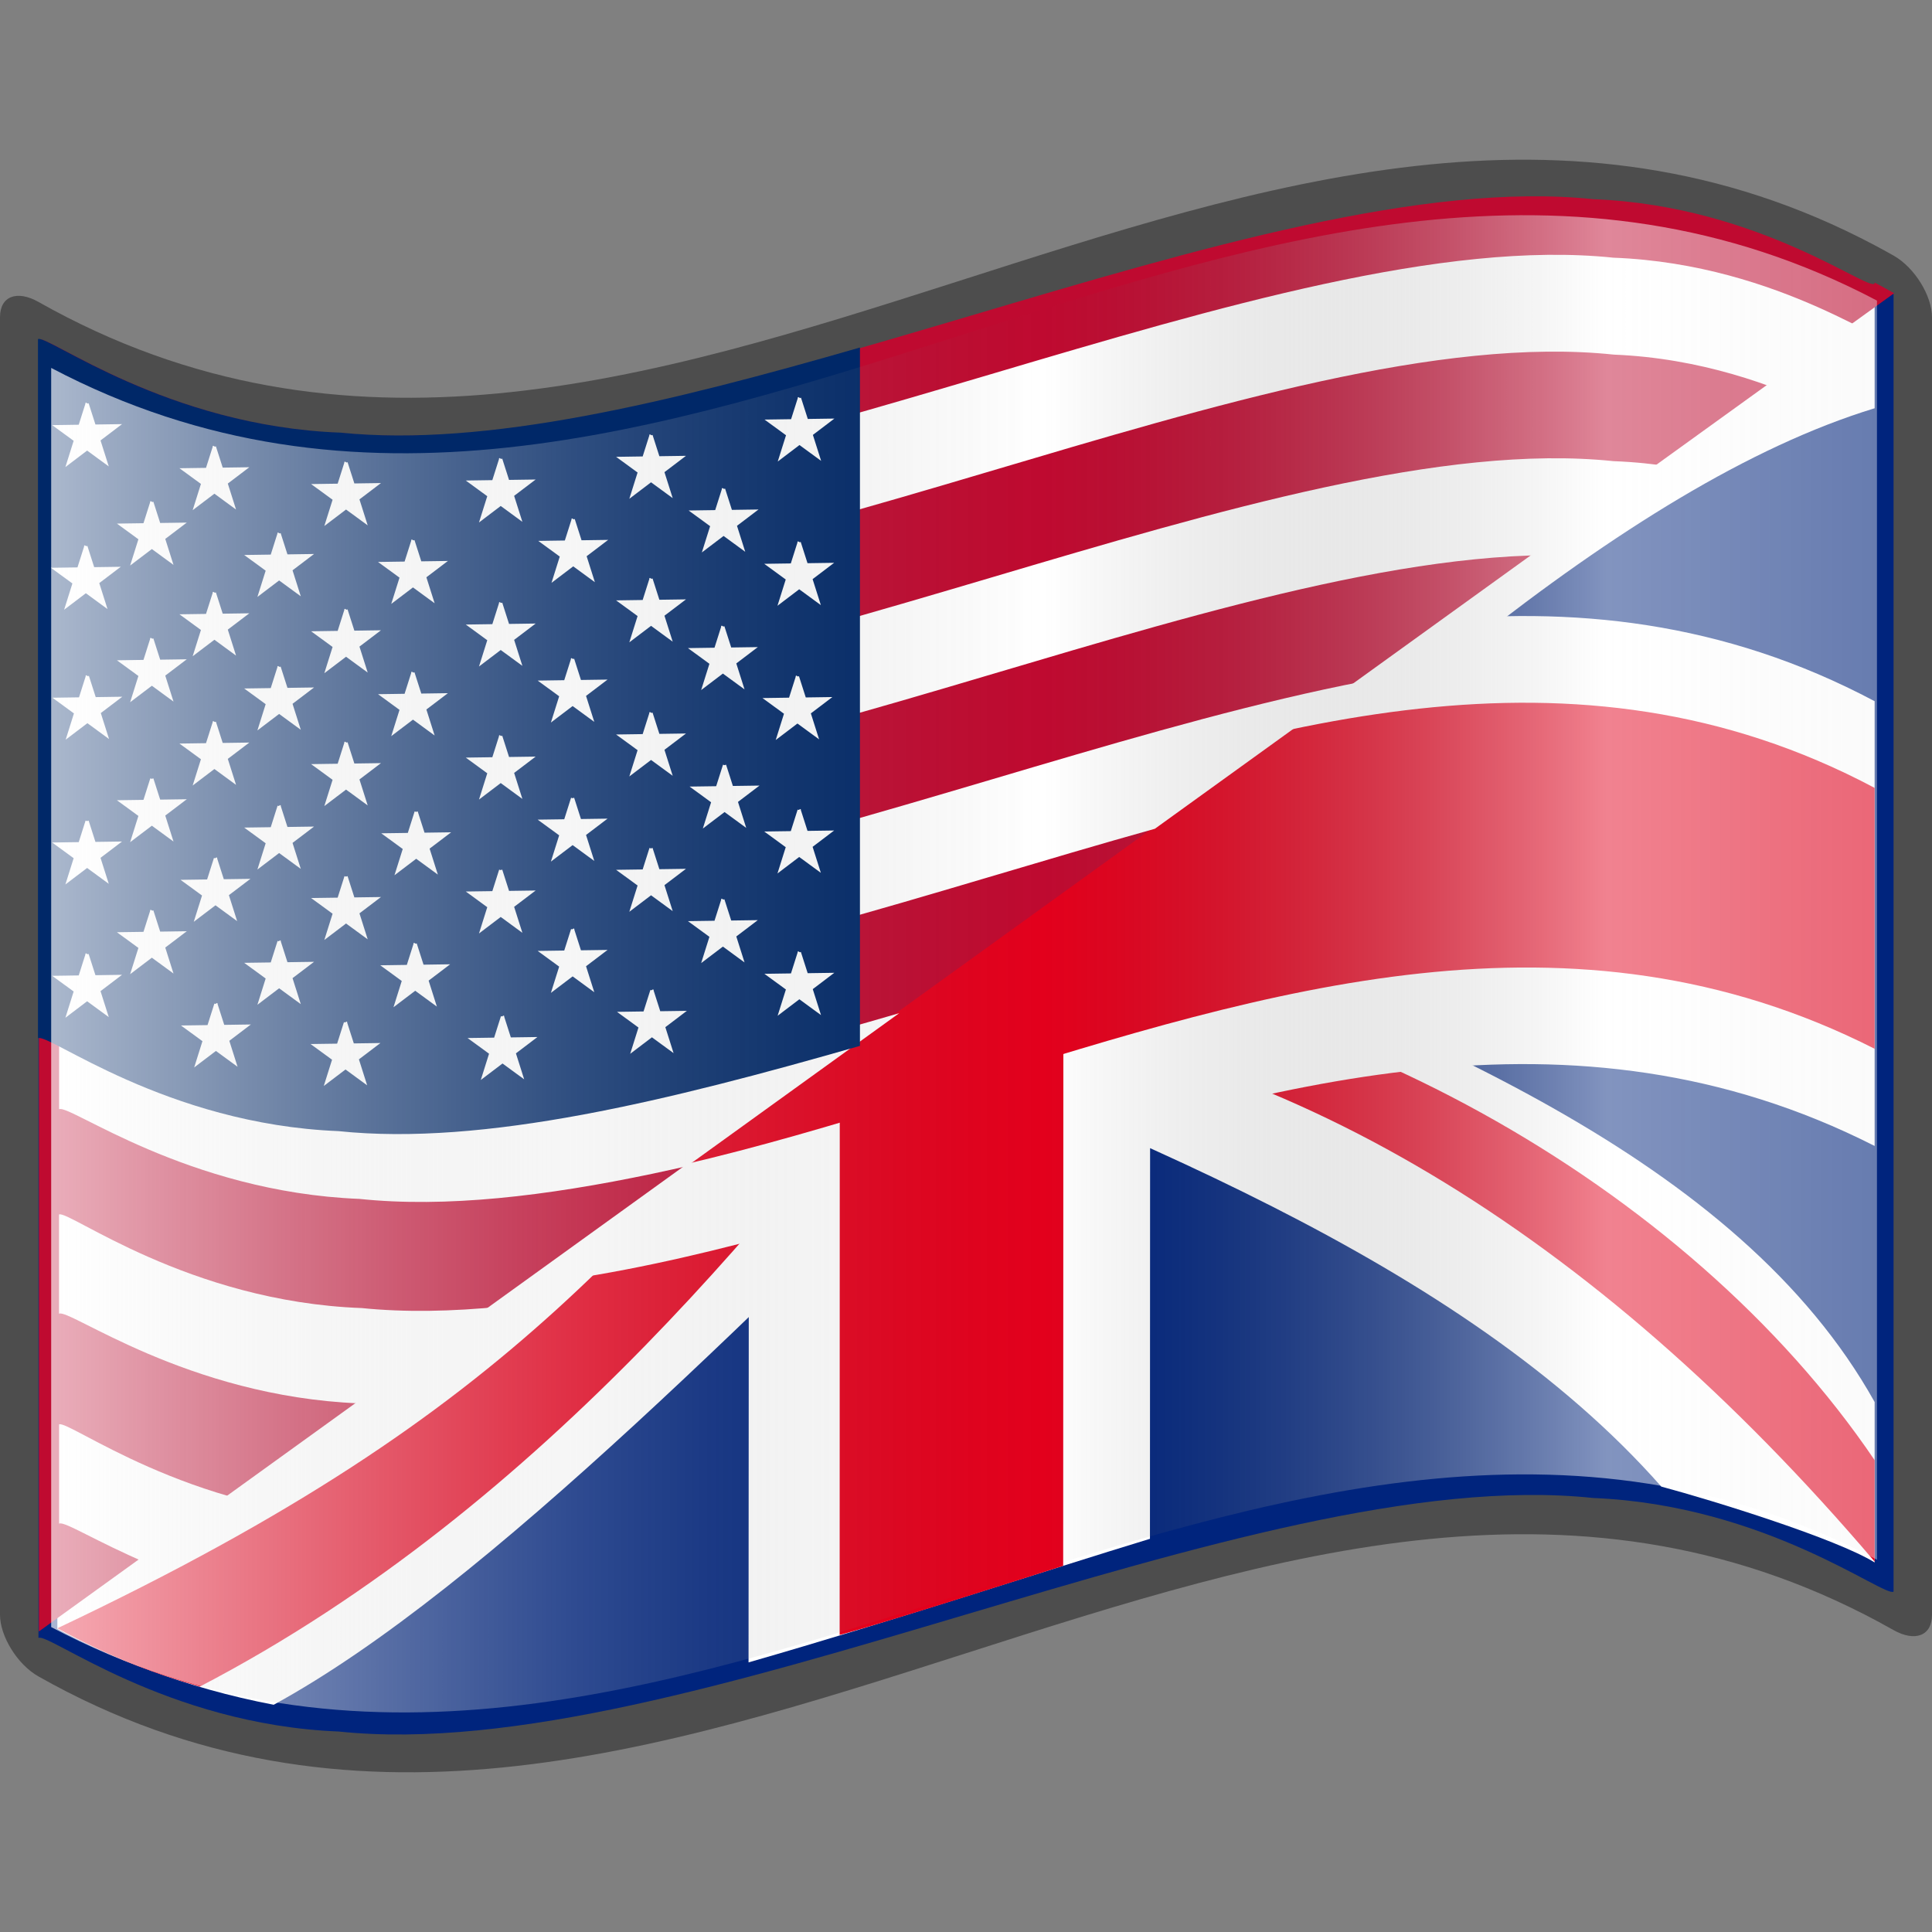 <?xml version="1.0" encoding="UTF-8" standalone="no"?>
<!-- Created with Inkscape (http://www.inkscape.org/) -->

<svg
   xmlns:a="http://ns.adobe.com/AdobeSVGViewerExtensions/3.0/"
   xmlns:dc="http://purl.org/dc/elements/1.1/"
   xmlns:cc="http://creativecommons.org/ns#"
   xmlns:rdf="http://www.w3.org/1999/02/22-rdf-syntax-ns#"
   xmlns:svg="http://www.w3.org/2000/svg"
   xmlns="http://www.w3.org/2000/svg"
   xmlns:xlink="http://www.w3.org/1999/xlink"
   xmlns:sodipodi="http://sodipodi.sourceforge.net/DTD/sodipodi-0.dtd"
   xmlns:inkscape="http://www.inkscape.org/namespaces/inkscape"
   version="1.0"
   width="48pt"
   height="48pt"
   viewBox="0 0 256 256"
   id="svg2"
   xml:space="preserve"
   sodipodi:version="0.32"
   inkscape:version="0.48.4 r9939"
   sodipodi:docname="Nuvola_United_Kingdom_flag.svg"
   inkscape:output_extension="org.inkscape.output.svg.inkscape"><rect x="0" y="0" width="256" height="256" fill="#808080" stroke="none"/><sodipodi:namedview
   inkscape:window-height="1080"
   inkscape:window-width="1920"
   inkscape:pageshadow="2"
   inkscape:pageopacity="0.0"
   guidetolerance="10.0"
   gridtolerance="10.0"
   objecttolerance="10.0"
   borderopacity="1.0"
   bordercolor="#666666"
   pagecolor="#ffffff"
   id="base"
   inkscape:zoom="14.883333"
   inkscape:cx="30"
   inkscape:cy="30"
   inkscape:window-x="0"
   inkscape:window-y="0"
   inkscape:current-layer="svg2"
   showgrid="true"
   inkscape:window-maximized="0"><inkscape:grid
     type="xygrid"
     id="grid3617" /></sodipodi:namedview><defs
   id="defs271"><linearGradient
     x1="87.397"
     y1="141.973"
     x2="240.947"
     y2="141.973"
     id="XMLID_22_"
     gradientUnits="userSpaceOnUse"
     gradientTransform="matrix(1.568,0,0,1.568,-129.371,-94.568)">
								<stop
   style="stop-color:#ffffff;stop-opacity:0.667"
   offset="0"
   id="stop139" />
								
								<stop
   style="stop-color:#d7d7d7;stop-opacity:0.219"
   offset="0.241"
   id="stop143" />
								<stop
   style="stop-color:#4d4d4d;stop-opacity:0"
   offset="0.459"
   id="stop145" /><stop
   style="stop-color:#ffffff;stop-opacity:0.51"
   offset="0.719"
   id="stop3696" /><stop
   style="stop-color:#f2f2f2;stop-opacity:0.4"
   offset="0.874"
   id="stop2807" /><stop
   style="stop-color:#ffffff;stop-opacity:0.624"
   offset="1"
   id="stop3694" />
								
								
								<a:midPointStop
   style="stop-color:#E9E9EF"
   offset="0" />
								<a:midPointStop
   style="stop-color:#E9E9EF"
   offset="0.5" />
								<a:midPointStop
   style="stop-color:#B1B1C5"
   offset="0.157" />
								<a:midPointStop
   style="stop-color:#B1B1C5"
   offset="0.5" />
								<a:midPointStop
   style="stop-color:#CECEDB"
   offset="0.315" />
								<a:midPointStop
   style="stop-color:#CECEDB"
   offset="0.5" />
								<a:midPointStop
   style="stop-color:#FFFFFF"
   offset="0.65" />
								<a:midPointStop
   style="stop-color:#FFFFFF"
   offset="0.5" />
								<a:midPointStop
   style="stop-color:#CECEDB"
   offset="0.837" />
								<a:midPointStop
   style="stop-color:#CECEDB"
   offset="0.5" />
								<a:midPointStop
   style="stop-color:#FFFF66"
   offset="1" />
							</linearGradient><linearGradient
     inkscape:collect="always"
     xlink:href="#XMLID_22_"
     id="linearGradient3188"
     gradientUnits="userSpaceOnUse"
     gradientTransform="matrix(1.568,0,0,1.568,-129.371,-94.57)"
     x1="87.397"
     y1="141.973"
     x2="269.333"
     y2="141.973" /><linearGradient
     y2="123.214"
     x2="132.624"
     y1="151.139"
     x1="133.179"
     gradientUnits="userSpaceOnUse"
     id="linearGradient2192"
     xlink:href="#XMLID_17_"
     inkscape:collect="always" /><linearGradient
     x1="126.189"
     y1="39.618"
     x2="126.189"
     y2="112.305"
     id="XMLID_17_"
     gradientUnits="userSpaceOnUse"
     gradientTransform="matrix(1.568,0,0,1.568,-69.826,15.227)">
								<stop
   style="stop-color:#c200be;stop-opacity:1;"
   offset="0"
   id="stop18" />
								<stop
   style="stop-color:#c200be;stop-opacity:1;"
   offset="0.195"
   id="stop20" />
								<stop
   style="stop-color:#1000ae;stop-opacity:1;"
   offset="0.315"
   id="stop22" />
								<stop
   style="stop-color:#1000ae;stop-opacity:1;"
   offset="0.73"
   id="stop24" />
								<stop
   style="stop-color:#00dab6;stop-opacity:1;"
   offset="0.857"
   id="stop26" />
								<stop
   style="stop-color:#00dab6;stop-opacity:1;"
   offset="1"
   id="stop28" />
								<a:midPointStop
   style="stop-color:#CF0000"
   offset="0" />
								<a:midPointStop
   style="stop-color:#CF0000"
   offset="0.5" />
								<a:midPointStop
   style="stop-color:#7C0000"
   offset="0.157" />
								<a:midPointStop
   style="stop-color:#7C0000"
   offset="0.5" />
								<a:midPointStop
   style="stop-color:#CF0000"
   offset="0.315" />
								<a:midPointStop
   style="stop-color:#CF0000"
   offset="0.5" />
								<a:midPointStop
   style="stop-color:#B80000"
   offset="0.65" />
								<a:midPointStop
   style="stop-color:#B80000"
   offset="0.5" />
								<a:midPointStop
   style="stop-color:#CF0000"
   offset="0.837" />
								<a:midPointStop
   style="stop-color:#CF0000"
   offset="0.5" />
								<a:midPointStop
   style="stop-color:#FF0000"
   offset="1" />
							</linearGradient><linearGradient
     inkscape:collect="always"
     xlink:href="#XMLID_17_"
     id="linearGradient2470"
     gradientUnits="userSpaceOnUse"
     x1="133.179"
     y1="151.139"
     x2="132.624"
     y2="123.214" /><linearGradient
     inkscape:collect="always"
     xlink:href="#XMLID_17_"
     id="linearGradient2487"
     gradientUnits="userSpaceOnUse"
     x1="133.179"
     y1="151.139"
     x2="132.624"
     y2="123.214"
     gradientTransform="translate(-310.63,4.275)" /><clipPath
     clipPathUnits="userSpaceOnUse"
     id="clipPath5327"><rect
       style="stroke:none"
       id="rect5329"
       width="310.531"
       height="192.311"
       x="-359.847"
       y="-183.367"
       transform="matrix(0.811,-0.585,0.598,0.802,0,0)"
       ry="0"
       inkscape:transform-center-y="1.0750276" /></clipPath><clipPath
     clipPathUnits="userSpaceOnUse"
     id="clipPath5355"><rect
       style="stroke:none"
       id="rect5357"
       width="310.531"
       height="192.311"
       x="-122.039"
       y="-26.83"
       transform="matrix(0.811,-0.585,0.598,0.802,0,0)"
       ry="0"
       inkscape:transform-center-y="1.0750276" /></clipPath><clipPath
     clipPathUnits="userSpaceOnUse"
     id="clipPath5359"><rect
       style="stroke:none"
       id="rect5361"
       width="310.531"
       height="192.311"
       x="-122.039"
       y="-26.83"
       transform="matrix(0.811,-0.585,0.598,0.802,0,0)"
       ry="0"
       inkscape:transform-center-y="1.0750276" /></clipPath><clipPath
     clipPathUnits="userSpaceOnUse"
     id="clipPath5363"><rect
       style="stroke:none"
       id="rect5365"
       width="310.531"
       height="192.311"
       x="-122.039"
       y="-26.83"
       transform="matrix(0.811,-0.585,0.598,0.802,0,0)"
       ry="0"
       inkscape:transform-center-y="1.0750276" /></clipPath><clipPath
     clipPathUnits="userSpaceOnUse"
     id="clipPath5367"><rect
       style="stroke:none"
       id="rect5369"
       width="310.531"
       height="192.311"
       x="-122.039"
       y="-26.83"
       transform="matrix(0.811,-0.585,0.598,0.802,0,0)"
       ry="0"
       inkscape:transform-center-y="1.0750276" /></clipPath><clipPath
     clipPathUnits="userSpaceOnUse"
     id="clipPath5371"><rect
       style="stroke:none"
       id="rect5373"
       width="310.531"
       height="192.311"
       x="-122.039"
       y="-26.83"
       transform="matrix(0.811,-0.585,0.598,0.802,0,0)"
       ry="0"
       inkscape:transform-center-y="1.0750276" /></clipPath><clipPath
     clipPathUnits="userSpaceOnUse"
     id="clipPath5375"><rect
       style="stroke:none"
       id="rect5377"
       width="310.531"
       height="192.311"
       x="-122.039"
       y="-26.83"
       transform="matrix(0.811,-0.585,0.598,0.802,0,0)"
       ry="0"
       inkscape:transform-center-y="1.0750276" /></clipPath><clipPath
     clipPathUnits="userSpaceOnUse"
     id="clipPath5448"><rect
       style="stroke:none"
       id="rect5450"
       width="310.531"
       height="192.311"
       x="-122.039"
       y="-26.83"
       transform="matrix(0.811,-0.585,0.598,0.802,0,0)"
       ry="0"
       inkscape:transform-center-y="1.0750276" /></clipPath></defs>
	
		
	



<path
   inkscape:connector-curvature="0"
   id="path15"
   style="fill:#4d4d4d"
   d="M 248.361,32.472 C 167.272,-10.43 86.183,85.849 5.095,40.005 2.281,38.417 1.7853684e-5,39.213 1.7853684e-5,42.03 c 0,57.313 0,114.628 0,171.941 0,2.811 2.281,6.578 5.095,8.165 81.936,46.325 163.874,-52.464 245.81,-6.14 2.814,1.587 5.095,0.792 5.095,-2.025 0,-57.313 0,-114.628 0,-171.941 0,-2.811 -2.281,-6.578 -5.095,-8.165 -0.848,-0.479 -1.696,-0.943 -2.544,-1.392 z" /><path
   inkscape:connector-curvature="0"
   id="path30"
   style="fill:#00247d;fill-opacity:1"
   d="m 248.361,37.567 c 0,1.854 -14.892,-10.205 -37.309,-11.054 -22.416,-2.352 -52.355,6.506 -82.452,15.427 C 98.502,50.839 68.251,59.83 45.21,57.499 22.17,56.646 6.343,44.472 5.095,45.1 c 0,4.876 0,167.063 0,171.941 1.235,-0.802 16.907,11.481 39.798,12.395 22.89,2.399 52.999,-6.569 83.108,-15.508 30.109,-8.929 60.218,-17.856 83.108,-15.437 22.891,0.932 38.563,13.211 39.797,12.409 0,-4.878 0,-167.065 0,-171.941 -1.274,-0.723 -2.544,-1.392 -2.544,-1.392 z" /><polyline
   style="fill:none"
   points="0,256 0,0 256,0 256,256 "
   id="polyline3117" /><path
   inkscape:connector-curvature="0"
   id="path2202"
   style="fill:#ffffff;fill-opacity:1"
   d="m 7.599,201.37 c 0,5.913 0,8.874 0,14.475 6.896,3.763 16.922,7.805 28.67,10.044 C 93.189,194.792 182.002,74.363 248.399,54.096 c 0,-5.69 0,-8.203 0,-14.205 -5.109,-3.153 -16.463,-6.553 -22.923,-8.581 C 166.122,61.273 62.825,187.028 7.599,201.37 z"
   sodipodi:nodetypes="ccccccc" /><path
   inkscape:connector-curvature="0"
   id="path5112"
   style="fill:#ffffff;fill-opacity:1"
   d="m 7.599,69.764 c 0,-6.457 0,-15.838 0,-21.342 7.143,4.134 17.19,7.218 27.063,10.262 41.988,57.61 177.702,62.531 213.737,127.092 0,10.432 0,12.347 0,21.255 -5.109,-3.153 -21.279,-8.174 -28.27,-10.05 C 167.314,137.069 35.724,127.001 7.599,69.764 z"
   sodipodi:nodetypes="ccccccc" /><path
   inkscape:connector-curvature="0"
   id="path7346"
   style="fill:#e3001c;fill-opacity:1"
   d="m 7.599,62.174 c 0,-6.457 0,-8.358 0,-13.863 34.537,45.366 60.784,55.653 120.555,78.936 46.068,2.194 95.429,29.553 120.245,66.237 0,10.432 0,4.528 0,13.435 C 210.992,162.97 169.665,138.23 125.956,133.974 85.72,125.06 28.585,97.313 7.599,62.174 z"
   sodipodi:nodetypes="ccccccc" /><path
   inkscape:connector-curvature="0"
   id="path8317"
   style="fill:#e3001c;fill-opacity:1"
   d="M 119.79,124.446 C 83.66,163.444 70.297,186.086 7.599,215.756 14.495,219.519 20.012,221.628 26.478,223.481 72.598,199.496 104.872,157.766 125.329,130.84 158.294,103.411 193.744,64.331 248.399,39.801 243.29,36.648 240.181,35.953 233.721,33.925 189.7,57.507 153.924,93.459 119.79,124.446 z"
   sodipodi:nodetypes="ccccccc" /><path
   inkscape:connector-curvature="0"
   id="path2442"
   style="fill:#ffffff;fill-opacity:1"
   d="m 7.599,101.711 c 0,5.913 0,53.065 0,58.667 80.239,40.702 160.561,-49.239 240.8,-8.533 0,-5.69 0,-52.931 0,-58.933 C 168.419,50.426 86.052,144.72 7.599,101.711 z"
   sodipodi:nodetypes="ccccc" /><path
   inkscape:connector-curvature="0"
   id="path4435"
   style="fill:#ffffff;fill-opacity:1"
   d="m 99.294,53.137 c 0,5.913 -0.108,161.537 -0.108,167.139 19.537,-5.615 39.197,-12.11 53.189,-16.376 0,-5.69 0.059,-160.831 0.059,-166.833 -10.599,3.329 -38.687,12.209 -53.141,16.07 z"
   sodipodi:nodetypes="ccccc" /><path
   inkscape:connector-curvature="0"
   id="path4437"
   style="fill:#e3001c;fill-opacity:1"
   d="m 111.293,49.676 c 0,5.913 -0.035,161.36 -0.035,166.962 6.988,-1.903 24.818,-7.631 29.619,-9.157 0,-5.69 0.059,-160.8 0.059,-166.803 -11.482,3.417 -23.94,7.523 -29.644,8.998 z"
   sodipodi:nodetypes="ccccc" /><path
   inkscape:connector-curvature="0"
   id="path9466"
   style="fill:#e3001c;fill-opacity:1"
   d="m 7.599,113.199 c 0,5.913 0,29.513 0,35.115 80.239,40.702 160.561,-50.051 240.8,-9.345 0,-5.69 0,-28.567 0,-34.569 -79.98,-42.485 -162.347,51.809 -240.8,8.8 z"
   sodipodi:nodetypes="ccccc" /><path
   transform="translate(289.746,-0.139)"
   inkscape:connector-curvature="0"
   id="path30-1"
   style="fill:#bf0a30;fill-opacity:1"
   d="m -41.328,37.587 c 0,1.854 -14.892,-10.205 -37.309,-11.054 -22.416,-2.352 -52.355,6.506 -82.452,15.427 -30.097,8.899 -60.348,17.891 -83.389,15.56 -23.04,-0.853 -38.868,-13.027 -40.115,-12.399 0,4.876 0,167.063 0,171.941 1.235,-0.802 16.907,11.481 39.798,12.395 22.89,2.399 52.999,-6.569 83.108,-15.508 30.109,-8.929 60.218,-17.856 83.108,-15.437 22.891,0.932 38.563,13.211 39.797,12.409 0,-4.878 0,-167.065 0,-171.941 -1.274,-0.723 -2.544,-1.392 -2.544,-1.392 z"
   clip-path="url(#clipPath5327)" /><path
   transform="translate(6.173,11.649)"
   inkscape:connector-curvature="0"
   sodipodi:nodetypes="cccccccccccc"
   id="path9969"
   style="fill:#ffffff;fill-opacity:1;stroke:none"
   d="m 244.92,33.551 c 0,1.854 -14.892,-10.205 -37.309,-11.054 C 185.195,20.145 155.256,29.002 125.159,37.923 95.062,46.823 64.81,55.814 41.77,53.483 18.73,52.63 2.903,40.456 1.655,41.084 c 0,4.876 0,8.274 0,13.152 1.235,-0.802 16.907,10.962 39.798,11.876 22.89,2.399 52.999,-6.242 83.107,-15.18 30.109,-8.929 60.219,-18.011 83.108,-15.592 22.891,0.932 38.563,14.075 39.797,13.274 0,-4.878 0,-8.795 0,-13.671 -1.274,-0.723 -2.544,-1.392 -2.544,-1.392 z"
   clip-path="url(#clipPath5375)" /><path
   transform="translate(6.173,11.649)"
   inkscape:connector-curvature="0"
   d="m 244.92,60.51 c 0,1.854 -14.892,-10.205 -37.309,-11.054 C 185.195,47.104 155.256,55.961 125.159,64.882 95.062,73.782 64.81,82.773 41.77,80.442 18.73,79.589 2.903,67.415 1.655,68.043 c 0,4.876 0,8.274 0,13.152 1.235,-0.802 16.907,10.962 39.798,11.876 22.89,2.399 52.999,-6.242 83.107,-15.18 30.109,-8.929 60.219,-18.011 83.108,-15.592 22.891,0.932 38.563,14.075 39.797,13.274 0,-4.878 0,-8.795 0,-13.671 -1.274,-0.723 -2.544,-1.392 -2.544,-1.392 z"
   style="fill:#ffffff;fill-opacity:1;stroke:none"
   id="path9975"
   sodipodi:nodetypes="cccccccccccc"
   clip-path="url(#clipPath5371)" /><path
   transform="translate(6.173,11.649)"
   inkscape:connector-curvature="0"
   d="m 244.946,87.273 c 0,1.854 -14.892,-10.205 -37.309,-11.054 C 185.22,73.867 155.281,82.725 125.184,91.645 95.087,100.545 64.836,109.536 41.796,107.205 18.756,106.352 2.928,94.178 1.68,94.806 c 0,4.876 0,8.274 0,13.152 1.235,-0.802 16.907,10.962 39.798,11.876 22.89,2.399 52.999,-6.242 83.107,-15.18 30.109,-8.929 60.219,-18.011 83.108,-15.592 22.891,0.932 38.563,14.075 39.797,13.274 0,-4.878 0,-8.795 0,-13.671 -1.274,-0.723 -2.544,-1.392 -2.544,-1.392 z"
   style="fill:#ffffff;fill-opacity:1;stroke:none"
   id="path9979"
   sodipodi:nodetypes="cccccccccccc"
   clip-path="url(#clipPath5367)" /><path
   transform="translate(6.173,11.649)"
   inkscape:connector-curvature="0"
   sodipodi:nodetypes="cccccccccccc"
   id="path9983"
   style="fill:#ffffff;fill-opacity:1;stroke:none"
   d="m 244.92,114.651 c 0,1.854 -14.892,-10.205 -37.309,-11.054 -22.416,-2.352 -52.355,6.506 -82.452,15.427 -30.097,8.899 -60.348,17.891 -83.389,15.56 C 18.73,133.731 2.903,121.557 1.655,122.184 c 0,4.876 0,8.274 0,13.152 1.235,-0.802 16.907,10.962 39.798,11.876 22.89,2.399 52.999,-6.242 83.107,-15.18 30.109,-8.929 60.219,-18.011 83.108,-15.592 22.891,0.932 38.563,14.075 39.797,13.274 0,-4.878 0,-8.795 0,-13.671 -1.274,-0.723 -2.544,-1.392 -2.544,-1.392 z"
   clip-path="url(#clipPath5363)" /><path
   inkscape:connector-curvature="0"
   style="fill:#002868;fill-opacity:1;stroke:none"
   d="m 113.947,138.584 0,-92.535 C 88.84,53.282 64.463,59.282 45.151,57.329 22.111,56.476 6.283,44.302 5.036,44.93 c 0,4.876 0,87.765 0,92.643 1.235,-0.802 16.907,11.391 39.798,12.305 19.316,2.024 43.855,-4.05 69.113,-11.293 z"
   id="path9995"
   sodipodi:nodetypes="ccccccc" /><path
   transform="translate(6.173,11.649)"
   inkscape:connector-curvature="0"
   d="m 244.913,141.743 c 0,1.854 -14.892,-10.205 -37.309,-11.054 -22.416,-2.352 -52.355,6.506 -82.452,15.427 -30.097,8.899 -60.348,17.891 -83.389,15.56 -23.04,-0.853 -38.868,-13.027 -40.115,-12.399 0,4.876 0,8.274 0,13.152 1.235,-0.802 16.907,10.962 39.798,11.876 22.89,2.399 52.999,-6.242 83.107,-15.18 30.109,-8.929 60.219,-18.011 83.108,-15.592 22.891,0.932 38.563,14.075 39.797,13.274 0,-4.878 0,-8.795 0,-13.671 -1.274,-0.723 -2.544,-1.392 -2.544,-1.392 z"
   style="fill:#ffffff;fill-opacity:1;stroke:none"
   id="path9985"
   sodipodi:nodetypes="cccccccccccc"
   clip-path="url(#clipPath5359)" /><g
   id="g3853"
   transform="matrix(1.027,0,0,1.002,-13.823,-2.769)"
   style="fill:#ffffff;fill-opacity:1;stroke:#feffff;stroke-width:0.415;stroke-miterlimit:4;stroke-opacity:1;stroke-dasharray:none"><g
     transform="translate(1.038,3.805)"
     id="g2267"
     style="fill:#ffffff;fill-opacity:1;stroke:#feffff;stroke-width:0.415;stroke-miterlimit:4;stroke-opacity:1;stroke-dasharray:none"><path
       inkscape:connector-curvature="0"
       style="fill:#ffffff;fill-opacity:1;stroke:#feffff;stroke-width:0.415;stroke-miterlimit:4;stroke-opacity:1;stroke-dasharray:none"
       d="m 23.658,52.344 -0.925,2.987 -2.969,0.044 2.401,1.797 -0.917,2.987 2.41,-1.876 2.409,1.805 -0.917,-2.96 2.401,-1.867 -2.969,0.044 -0.925,-2.96 z"
       id="path2237"
       sodipodi:nodetypes="ccccccccccc" /><path
       inkscape:connector-curvature="0"
       style="fill:#ffffff;fill-opacity:1;stroke:#feffff;stroke-width:0.415;stroke-miterlimit:4;stroke-opacity:1;stroke-dasharray:none"
       d="m 23.694,88.394 -0.925,2.987 -2.969,0.044 2.401,1.797 -0.917,2.987 2.41,-1.876 2.409,1.805 -0.917,-2.96 2.401,-1.867 -2.969,0.044 -0.925,-2.96 z"
       id="path2243"
       sodipodi:nodetypes="ccccccccccc" /><path
       inkscape:connector-curvature="0"
       style="fill:#ffffff;fill-opacity:1;stroke:#feffff;stroke-width:0.415;stroke-miterlimit:4;stroke-opacity:1;stroke-dasharray:none"
       d="m 23.496,71.209 -0.925,2.987 -2.969,0.044 2.401,1.797 -0.917,2.987 2.41,-1.876 2.409,1.805 -0.917,-2.96 2.401,-1.867 -2.969,0.044 -0.925,-2.96 z"
       id="path2249"
       sodipodi:nodetypes="ccccccccccc" /><path
       inkscape:connector-curvature="0"
       style="fill:#ffffff;fill-opacity:1;stroke:#feffff;stroke-width:0.415;stroke-miterlimit:4;stroke-opacity:1;stroke-dasharray:none"
       d="m 23.658,107.541 -0.925,2.987 -2.969,0.043 2.401,1.797 -0.917,2.987 2.41,-1.876 2.409,1.805 -0.917,-2.96 2.401,-1.867 -2.969,0.043 -0.925,-2.96 z"
       id="path2255"
       sodipodi:nodetypes="ccccccccccc" /><path
       inkscape:connector-curvature="0"
       style="fill:#ffffff;fill-opacity:1;stroke:#feffff;stroke-width:0.415;stroke-miterlimit:4;stroke-opacity:1;stroke-dasharray:none"
       d="m 23.658,125.168 -0.925,2.987 -2.969,0.044 2.401,1.797 -0.917,2.987 2.41,-1.876 2.409,1.805 -0.917,-2.96 2.401,-1.867 -2.969,0.044 -0.925,-2.96 z"
       id="path2261"
       sodipodi:nodetypes="ccccccccccc" /></g><g
     transform="translate(22.218,10.393)"
     id="g2411"
     style="fill:#ffffff;fill-opacity:1;stroke:#feffff;stroke-width:0.415;stroke-miterlimit:4;stroke-opacity:1;stroke-dasharray:none"><path
       inkscape:connector-curvature="0"
       style="fill:#ffffff;fill-opacity:1;stroke:#feffff;stroke-width:0.415;stroke-miterlimit:4;stroke-opacity:1;stroke-dasharray:none"
       d="m 18.9,51.458 -0.925,2.987 -2.969,0.044 2.401,1.797 -0.917,2.987 2.41,-1.876 2.409,1.805 -0.917,-2.96 2.401,-1.867 -2.969,0.044 -0.925,-2.96 z"
       id="path2413"
       sodipodi:nodetypes="ccccccccccc" /><path
       inkscape:connector-curvature="0"
       style="fill:#ffffff;fill-opacity:1;stroke:#feffff;stroke-width:0.415;stroke-miterlimit:4;stroke-opacity:1;stroke-dasharray:none"
       d="m 18.9,87.867 -0.925,2.987 -2.969,0.044 2.401,1.797 -0.917,2.987 2.41,-1.876 2.409,1.805 -0.917,-2.96 2.401,-1.867 -2.969,0.044 -0.925,-2.96 z"
       id="path2415"
       sodipodi:nodetypes="ccccccccccc" /><path
       inkscape:connector-curvature="0"
       style="fill:#ffffff;fill-opacity:1;stroke:#feffff;stroke-width:0.415;stroke-miterlimit:4;stroke-opacity:1;stroke-dasharray:none"
       d="m 18.9,70.773 -0.925,2.987 -2.969,0.044 2.401,1.797 -0.917,2.987 2.41,-1.876 2.409,1.805 -0.917,-2.96 2.401,-1.867 -2.969,0.044 -0.925,-2.96 z"
       id="path2417"
       sodipodi:nodetypes="ccccccccccc" /><path
       inkscape:connector-curvature="0"
       style="fill:#ffffff;fill-opacity:1;stroke:#feffff;stroke-width:0.415;stroke-miterlimit:4;stroke-opacity:1;stroke-dasharray:none"
       d="m 19.042,105.889 -0.925,2.987 -2.969,0.043 2.401,1.797 -0.917,2.987 2.41,-1.876 2.409,1.805 -0.917,-2.96 2.401,-1.867 -2.969,0.044 -0.925,-2.96 z"
       id="path2419"
       sodipodi:nodetypes="ccccccccccc" /><path
       inkscape:connector-curvature="0"
       style="fill:#ffffff;fill-opacity:1;stroke:#feffff;stroke-width:0.415;stroke-miterlimit:4;stroke-opacity:1;stroke-dasharray:none"
       d="m 19.096,125.149 -0.925,2.987 -2.969,0.044 2.401,1.797 -0.917,2.987 2.41,-1.876 2.409,1.805 -0.917,-2.96 2.401,-1.867 -2.969,0.043 -0.925,-2.96 z"
       id="path2421"
       sodipodi:nodetypes="ccccccccccc" /></g><g
     transform="translate(42.536,13.349)"
     id="g2443"
     style="fill:#ffffff;fill-opacity:1;stroke:#feffff;stroke-width:0.415;stroke-miterlimit:4;stroke-opacity:1;stroke-dasharray:none"><path
       inkscape:connector-curvature="0"
       style="fill:#ffffff;fill-opacity:1;stroke:#feffff;stroke-width:0.415;stroke-miterlimit:4;stroke-opacity:1;stroke-dasharray:none"
       d="m 15.568,50.595 -0.925,2.987 -2.969,0.044 2.401,1.797 -0.917,2.987 2.41,-1.876 2.409,1.805 -0.917,-2.96 2.401,-1.867 -2.969,0.044 -0.925,-2.96 z"
       id="path2445"
       sodipodi:nodetypes="ccccccccccc" /><path
       inkscape:connector-curvature="0"
       style="fill:#ffffff;fill-opacity:1;stroke:#feffff;stroke-width:0.415;stroke-miterlimit:4;stroke-opacity:1;stroke-dasharray:none"
       d="m 15.568,87.63 -0.925,2.987 -2.969,0.044 2.401,1.797 -0.917,2.987 2.41,-1.876 2.409,1.805 -0.917,-2.96 2.401,-1.867 -2.969,0.044 -0.925,-2.96 z"
       id="path2447"
       sodipodi:nodetypes="ccccccccccc" /><path
       inkscape:connector-curvature="0"
       style="fill:#ffffff;fill-opacity:1;stroke:#feffff;stroke-width:0.415;stroke-miterlimit:4;stroke-opacity:1;stroke-dasharray:none"
       d="m 15.568,70.062 -0.925,2.987 -2.969,0.044 2.401,1.797 -0.917,2.987 2.41,-1.876 2.409,1.805 -0.917,-2.96 2.401,-1.867 -2.969,0.044 -0.925,-2.96 z"
       id="path2449"
       sodipodi:nodetypes="ccccccccccc" /><path
       inkscape:connector-curvature="0"
       style="fill:#ffffff;fill-opacity:1;stroke:#feffff;stroke-width:0.415;stroke-miterlimit:4;stroke-opacity:1;stroke-dasharray:none"
       d="m 15.568,105.339 -0.925,2.987 -2.969,0.043 2.401,1.797 -0.917,2.987 2.41,-1.876 2.409,1.805 -0.917,-2.96 2.401,-1.867 -2.969,0.043 -0.925,-2.96 z"
       id="path2451"
       sodipodi:nodetypes="ccccccccccc" /><path
       inkscape:connector-curvature="0"
       style="fill:#ffffff;fill-opacity:1;stroke:#feffff;stroke-width:0.415;stroke-miterlimit:4;stroke-opacity:1;stroke-dasharray:none"
       d="m 15.498,124.646 -0.925,2.987 -2.969,0.043 2.401,1.797 -0.917,2.987 2.41,-1.876 2.409,1.805 -0.917,-2.96 2.401,-1.867 -2.969,0.044 -0.925,-2.96 z"
       id="path2453"
       sodipodi:nodetypes="ccccccccccc" /></g><g
     transform="translate(63.594,12.487)"
     id="g2475"
     style="fill:#ffffff;fill-opacity:1;stroke:#feffff;stroke-width:0.415;stroke-miterlimit:4;stroke-opacity:1;stroke-dasharray:none"><path
       inkscape:connector-curvature="0"
       style="fill:#ffffff;fill-opacity:1;stroke:#feffff;stroke-width:0.415;stroke-miterlimit:4;stroke-opacity:1;stroke-dasharray:none"
       d="m 14.466,50.989 -0.925,2.987 -2.969,0.044 2.401,1.797 -0.917,2.987 2.41,-1.876 2.409,1.805 -0.917,-2.96 2.401,-1.867 -2.969,0.044 -0.925,-2.96 z"
       id="path2477"
       sodipodi:nodetypes="ccccccccccc" /><path
       inkscape:connector-curvature="0"
       style="fill:#ffffff;fill-opacity:1;stroke:#feffff;stroke-width:0.415;stroke-miterlimit:4;stroke-opacity:1;stroke-dasharray:none"
       d="m 14.467,87.63 -0.925,2.987 -2.969,0.044 2.401,1.797 -0.917,2.987 2.41,-1.876 2.409,1.805 -0.917,-2.96 2.401,-1.867 -2.969,0.044 -0.925,-2.96 z"
       id="path2479"
       sodipodi:nodetypes="ccccccccccc" /><path
       inkscape:connector-curvature="0"
       style="fill:#ffffff;fill-opacity:1;stroke:#feffff;stroke-width:0.415;stroke-miterlimit:4;stroke-opacity:1;stroke-dasharray:none"
       d="m 14.467,70.034 -0.925,2.987 -2.969,0.044 2.401,1.797 -0.917,2.987 2.41,-1.876 2.409,1.805 -0.917,-2.96 2.401,-1.867 -2.969,0.044 -0.925,-2.96 z"
       id="path2481"
       sodipodi:nodetypes="ccccccccccc" /><path
       inkscape:connector-curvature="0"
       style="fill:#ffffff;fill-opacity:1;stroke:#feffff;stroke-width:0.415;stroke-miterlimit:4;stroke-opacity:1;stroke-dasharray:none"
       d="m 14.467,105.339 -0.925,2.987 -2.969,0.043 2.401,1.797 -0.917,2.987 2.41,-1.876 2.409,1.805 -0.917,-2.96 2.401,-1.867 -2.969,0.043 -0.925,-2.96 z"
       id="path2483"
       sodipodi:nodetypes="ccccccccccc" /><path
       inkscape:connector-curvature="0"
       style="fill:#ffffff;fill-opacity:1;stroke:#feffff;stroke-width:0.415;stroke-miterlimit:4;stroke-opacity:1;stroke-dasharray:none"
       d="m 14.698,124.715 -0.925,2.987 -2.969,0.043 2.401,1.797 -0.917,2.987 2.41,-1.876 2.409,1.805 -0.917,-2.96 2.401,-1.867 -2.969,0.044 -0.925,-2.96 z"
       id="path2485"
       sodipodi:nodetypes="ccccccccccc" /></g><g
     transform="translate(84.158,8.793)"
     id="g2507"
     style="fill:#ffffff;fill-opacity:1;stroke:#feffff;stroke-width:0.415;stroke-miterlimit:4;stroke-opacity:1;stroke-dasharray:none"><path
       inkscape:connector-curvature="0"
       style="fill:#ffffff;fill-opacity:1;stroke:#feffff;stroke-width:0.415;stroke-miterlimit:4;stroke-opacity:1;stroke-dasharray:none"
       d="m 13.298,51.55 -0.925,2.987 -2.969,0.044 2.401,1.797 -0.917,2.987 2.41,-1.876 2.409,1.805 -0.917,-2.96 2.401,-1.867 -2.969,0.044 -0.925,-2.96 z"
       id="path2509"
       sodipodi:nodetypes="ccccccccccc" /><path
       inkscape:connector-curvature="0"
       style="fill:#ffffff;fill-opacity:1;stroke:#feffff;stroke-width:0.415;stroke-miterlimit:4;stroke-opacity:1;stroke-dasharray:none"
       d="m 13.298,88.268 -0.925,2.987 -2.969,0.044 2.401,1.797 -0.917,2.987 2.41,-1.876 2.409,1.805 -0.917,-2.96 2.401,-1.867 -2.969,0.044 -0.925,-2.96 z"
       id="path2511"
       sodipodi:nodetypes="ccccccccccc" /><path
       inkscape:connector-curvature="0"
       style="fill:#ffffff;fill-opacity:1;stroke:#feffff;stroke-width:0.415;stroke-miterlimit:4;stroke-opacity:1;stroke-dasharray:none"
       d="m 13.298,70.533 -0.925,2.987 -2.969,0.044 2.401,1.797 -0.917,2.987 2.41,-1.876 2.409,1.805 -0.917,-2.96 2.401,-1.867 -2.969,0.044 -0.925,-2.96 z"
       id="path2513"
       sodipodi:nodetypes="ccccccccccc" /><path
       inkscape:connector-curvature="0"
       style="fill:#ffffff;fill-opacity:1;stroke:#feffff;stroke-width:0.415;stroke-miterlimit:4;stroke-opacity:1;stroke-dasharray:none"
       d="m 13.298,106.165 -0.925,2.987 -2.969,0.043 2.401,1.797 -0.917,2.987 2.41,-1.876 2.409,1.805 -0.917,-2.96 2.401,-1.867 -2.969,0.043 -0.925,-2.96 z"
       id="path2515"
       sodipodi:nodetypes="ccccccccccc" /><path
       inkscape:connector-curvature="0"
       style="fill:#ffffff;fill-opacity:1;stroke:#feffff;stroke-width:0.415;stroke-miterlimit:4;stroke-opacity:1;stroke-dasharray:none"
       d="m 13.412,124.945 -0.925,2.987 -2.969,0.044 2.401,1.797 -0.917,2.987 2.41,-1.876 2.409,1.805 -0.917,-2.96 2.401,-1.867 -2.969,0.043 -0.925,-2.96 z"
       id="path2517"
       sodipodi:nodetypes="ccccccccccc" /></g><g
     transform="translate(103.676,2.32)"
     id="g2539"
     style="fill:#ffffff;fill-opacity:1;stroke:#feffff;stroke-width:0.415;stroke-miterlimit:4;stroke-opacity:1;stroke-dasharray:none"><path
       inkscape:connector-curvature="0"
       style="fill:#ffffff;fill-opacity:1;stroke:#feffff;stroke-width:0.415;stroke-miterlimit:4;stroke-opacity:1;stroke-dasharray:none"
       d="m 12.93,53.096 -0.925,2.987 -2.969,0.044 2.401,1.797 -0.917,2.987 2.41,-1.876 2.409,1.805 -0.917,-2.96 2.401,-1.867 -2.969,0.044 -0.925,-2.96 z"
       id="path2541"
       sodipodi:nodetypes="ccccccccccc" /><path
       inkscape:connector-curvature="0"
       style="fill:#ffffff;fill-opacity:1;stroke:#feffff;stroke-width:0.415;stroke-miterlimit:4;stroke-opacity:1;stroke-dasharray:none"
       d="m 12.668,89.923 -0.925,2.987 -2.969,0.044 2.401,1.797 -0.917,2.987 2.41,-1.876 2.409,1.805 -0.917,-2.96 2.401,-1.867 -2.969,0.044 -0.925,-2.96 z"
       id="path2543"
       sodipodi:nodetypes="ccccccccccc" /><path
       inkscape:connector-curvature="0"
       style="fill:#ffffff;fill-opacity:1;stroke:#feffff;stroke-width:0.415;stroke-miterlimit:4;stroke-opacity:1;stroke-dasharray:none"
       d="m 12.894,72.17 -0.925,2.987 -2.969,0.044 2.401,1.797 -0.917,2.987 2.41,-1.876 2.409,1.805 -0.917,-2.96 2.401,-1.867 -2.969,0.044 -0.925,-2.96 z"
       id="path2545"
       sodipodi:nodetypes="ccccccccccc" /><path
       inkscape:connector-curvature="0"
       style="fill:#ffffff;fill-opacity:1;stroke:#feffff;stroke-width:0.415;stroke-miterlimit:4;stroke-opacity:1;stroke-dasharray:none"
       d="m 12.894,107.571 -0.925,2.987 -2.969,0.044 2.401,1.797 -0.917,2.987 2.41,-1.876 2.409,1.805 -0.917,-2.96 2.401,-1.867 -2.969,0.043 -0.925,-2.96 z"
       id="path2547"
       sodipodi:nodetypes="ccccccccccc" /><path
       inkscape:connector-curvature="0"
       style="fill:#ffffff;fill-opacity:1;stroke:#feffff;stroke-width:0.415;stroke-miterlimit:4;stroke-opacity:1;stroke-dasharray:none"
       d="m 12.915,126.388 -0.925,2.987 -2.969,0.044 2.401,1.797 -0.917,2.987 2.41,-1.876 2.409,1.805 -0.917,-2.96 2.401,-1.867 -2.969,0.044 -0.925,-2.96 z"
       id="path2549"
       sodipodi:nodetypes="ccccccccccc" /></g><g
     transform="translate(11.874,-4.322)"
     id="g2385"
     style="fill:#ffffff;fill-opacity:1;stroke:#feffff;stroke-width:0.415;stroke-miterlimit:4;stroke-opacity:1;stroke-dasharray:none"><path
       inkscape:connector-curvature="0"
       style="fill:#ffffff;fill-opacity:1;stroke:#feffff;stroke-width:0.415;stroke-miterlimit:4;stroke-opacity:1;stroke-dasharray:none"
       d="m 37.596,95.298 -0.925,2.987 -2.969,0.044 2.401,1.797 -0.917,2.987 2.41,-1.876 2.409,1.805 -0.917,-2.96 2.401,-1.867 -2.969,0.044 -0.925,-2.96 z"
       id="path2387"
       sodipodi:nodetypes="ccccccccccc" /><path
       inkscape:connector-curvature="0"
       style="fill:#ffffff;fill-opacity:1;stroke:#feffff;stroke-width:0.415;stroke-miterlimit:4;stroke-opacity:1;stroke-dasharray:none"
       d="m 37.596,77.645 -0.925,2.987 -2.969,0.044 2.401,1.797 -0.917,2.987 2.41,-1.876 2.409,1.805 -0.917,-2.96 2.401,-1.867 -2.969,0.044 -0.925,-2.96 z"
       id="path2389"
       sodipodi:nodetypes="ccccccccccc" /><path
       inkscape:connector-curvature="0"
       style="fill:#ffffff;fill-opacity:1;stroke:#feffff;stroke-width:0.415;stroke-miterlimit:4;stroke-opacity:1;stroke-dasharray:none"
       d="m 37.596,113.693 -0.925,2.987 -2.969,0.043 2.401,1.797 -0.917,2.987 2.41,-1.876 2.409,1.805 -0.917,-2.96 2.401,-1.867 -2.969,0.044 -0.925,-2.96 z"
       id="path2391"
       sodipodi:nodetypes="ccccccccccc" /><path
       inkscape:connector-curvature="0"
       style="fill:#ffffff;fill-opacity:1;stroke:#feffff;stroke-width:0.415;stroke-miterlimit:4;stroke-opacity:1;stroke-dasharray:none"
       d="m 37.596,131.578 -0.925,2.987 -2.969,0.043 2.401,1.797 -0.917,2.987 2.41,-1.876 2.409,1.805 -0.917,-2.96 2.401,-1.867 -2.969,0.044 -0.925,-2.96 z"
       id="path2393"
       sodipodi:nodetypes="ccccccccccc" /></g><g
     transform="translate(-7.951,-8.386)"
     id="g2592"
     style="fill:#ffffff;fill-opacity:1;stroke:#feffff;stroke-width:0.415;stroke-miterlimit:4;stroke-opacity:1;stroke-dasharray:none"><path
       inkscape:connector-curvature="0"
       style="fill:#ffffff;fill-opacity:1;stroke:#feffff;stroke-width:0.415;stroke-miterlimit:4;stroke-opacity:1;stroke-dasharray:none"
       d="m 41,95.633 -0.925,2.987 -2.969,0.044 2.401,1.797 -0.917,2.987 2.41,-1.876 2.409,1.805 -0.917,-2.96 2.401,-1.867 -2.969,0.044 -0.925,-2.96 z"
       id="path2594"
       sodipodi:nodetypes="ccccccccccc" /><path
       inkscape:connector-curvature="0"
       style="fill:#ffffff;fill-opacity:1;stroke:#feffff;stroke-width:0.415;stroke-miterlimit:4;stroke-opacity:1;stroke-dasharray:none"
       d="m 41,77.557 -0.925,2.987 -2.969,0.044 2.401,1.797 -0.917,2.987 2.41,-1.876 2.409,1.805 -0.917,-2.96 2.401,-1.867 -2.969,0.044 -0.925,-2.96 z"
       id="path2596"
       sodipodi:nodetypes="ccccccccccc" /><path
       inkscape:connector-curvature="0"
       style="fill:#ffffff;fill-opacity:1;stroke:#feffff;stroke-width:0.415;stroke-miterlimit:4;stroke-opacity:1;stroke-dasharray:none"
       d="m 41,114.142 -0.925,2.987 -2.969,0.043 2.401,1.797 -0.917,2.987 2.41,-1.876 2.409,1.805 -0.917,-2.96 2.401,-1.867 -2.969,0.043 -0.925,-2.96 z"
       id="path2598"
       sodipodi:nodetypes="ccccccccccc" /><path
       inkscape:connector-curvature="0"
       style="fill:#ffffff;fill-opacity:1;stroke:#feffff;stroke-width:0.415;stroke-miterlimit:4;stroke-opacity:1;stroke-dasharray:none"
       d="m 41,131.596 -0.925,2.987 -2.969,0.044 2.401,1.797 -0.917,2.987 2.41,-1.876 2.409,1.805 -0.917,-2.96 2.401,-1.867 -2.969,0.044 -0.925,-2.96 z"
       id="path2600"
       sodipodi:nodetypes="ccccccccccc" /></g><g
     transform="translate(34.04,-0.997)"
     id="g2618"
     style="fill:#ffffff;fill-opacity:1;stroke:#feffff;stroke-width:0.415;stroke-miterlimit:4;stroke-opacity:1;stroke-dasharray:none"><path
       inkscape:connector-curvature="0"
       style="fill:#ffffff;fill-opacity:1;stroke:#feffff;stroke-width:0.415;stroke-miterlimit:4;stroke-opacity:1;stroke-dasharray:none"
       d="m 32.699,92.727 -0.925,2.987 -2.969,0.044 2.401,1.797 -0.917,2.987 2.41,-1.876 2.409,1.805 -0.917,-2.96 2.401,-1.867 -2.969,0.044 -0.925,-2.96 z"
       id="path2620"
       sodipodi:nodetypes="ccccccccccc" /><path
       inkscape:connector-curvature="0"
       style="fill:#ffffff;fill-opacity:1;stroke:#feffff;stroke-width:0.415;stroke-miterlimit:4;stroke-opacity:1;stroke-dasharray:none"
       d="m 32.699,75.242 -0.925,2.987 -2.969,0.044 2.401,1.797 -0.917,2.987 2.41,-1.876 2.409,1.805 -0.917,-2.96 2.401,-1.867 -2.969,0.044 -0.925,-2.96 z"
       id="path2622"
       sodipodi:nodetypes="ccccccccccc" /><path
       inkscape:connector-curvature="0"
       style="fill:#ffffff;fill-opacity:1;stroke:#feffff;stroke-width:0.415;stroke-miterlimit:4;stroke-opacity:1;stroke-dasharray:none"
       d="m 33.115,111.125 -0.925,2.987 -2.969,0.043 2.401,1.797 -0.917,2.987 2.41,-1.876 2.409,1.805 -0.917,-2.96 2.401,-1.867 -2.969,0.043 -0.925,-2.96 z"
       id="path2624"
       sodipodi:nodetypes="ccccccccccc" /><path
       inkscape:connector-curvature="0"
       style="fill:#ffffff;fill-opacity:1;stroke:#feffff;stroke-width:0.415;stroke-miterlimit:4;stroke-opacity:1;stroke-dasharray:none"
       d="m 32.988,128.579 -0.925,2.987 -2.969,0.044 2.401,1.797 -0.917,2.987 2.41,-1.876 2.409,1.805 -0.917,-2.96 2.401,-1.867 -2.969,0.044 -0.925,-2.96 z"
       id="path2626"
       sodipodi:nodetypes="ccccccccccc" /></g><g
     transform="translate(54.138,-4.537)"
     id="g2644"
     style="fill:#ffffff;fill-opacity:1;stroke:#feffff;stroke-width:0.415;stroke-miterlimit:4;stroke-opacity:1;stroke-dasharray:none"><path
       inkscape:connector-curvature="0"
       style="fill:#ffffff;fill-opacity:1;stroke:#feffff;stroke-width:0.415;stroke-miterlimit:4;stroke-opacity:1;stroke-dasharray:none"
       d="m 33.2,94.469 -0.925,2.987 -2.969,0.044 2.401,1.797 -0.917,2.987 2.41,-1.876 2.409,1.805 -0.917,-2.96 2.401,-1.867 -2.969,0.044 -0.925,-2.96 z"
       id="path2646"
       sodipodi:nodetypes="ccccccccccc" /><path
       inkscape:connector-curvature="0"
       style="fill:#ffffff;fill-opacity:1;stroke:#feffff;stroke-width:0.415;stroke-miterlimit:4;stroke-opacity:1;stroke-dasharray:none"
       d="m 33.277,75.996 -0.925,2.987 -2.969,0.044 2.401,1.797 -0.917,2.987 2.41,-1.876 2.409,1.805 -0.917,-2.96 2.401,-1.867 -2.969,0.044 -0.925,-2.96 z"
       id="path2648"
       sodipodi:nodetypes="ccccccccccc" /><path
       inkscape:connector-curvature="0"
       style="fill:#ffffff;fill-opacity:1;stroke:#feffff;stroke-width:0.415;stroke-miterlimit:4;stroke-opacity:1;stroke-dasharray:none"
       d="m 33.2,112.859 -0.925,2.987 -2.969,0.043 2.401,1.797 -0.917,2.987 2.41,-1.876 2.409,1.805 -0.917,-2.96 2.401,-1.867 -2.969,0.043 -0.925,-2.96 z"
       id="path2650"
       sodipodi:nodetypes="ccccccccccc" /><path
       inkscape:connector-curvature="0"
       style="fill:#ffffff;fill-opacity:1;stroke:#feffff;stroke-width:0.415;stroke-miterlimit:4;stroke-opacity:1;stroke-dasharray:none"
       d="m 33.2,130.219 -0.925,2.987 -2.969,0.044 2.401,1.797 -0.917,2.987 2.41,-1.876 2.409,1.805 -0.917,-2.96 2.401,-1.867 -2.969,0.043 -0.925,-2.96 z"
       id="path2652"
       sodipodi:nodetypes="ccccccccccc" /></g><g
     transform="translate(74.333,-9.436)"
     id="g2670"
     style="fill:#ffffff;fill-opacity:1;stroke:#feffff;stroke-width:0.415;stroke-miterlimit:4;stroke-opacity:1;stroke-dasharray:none"><path
       inkscape:connector-curvature="0"
       style="fill:#ffffff;fill-opacity:1;stroke:#feffff;stroke-width:0.415;stroke-miterlimit:4;stroke-opacity:1;stroke-dasharray:none"
       d="m 32.392,95.073 -0.925,2.987 -2.969,0.044 2.401,1.797 -0.917,2.987 2.41,-1.876 2.409,1.805 -0.917,-2.96 2.401,-1.867 -2.969,0.044 -0.925,-2.96 z"
       id="path2672"
       sodipodi:nodetypes="ccccccccccc" /><path
       inkscape:connector-curvature="0"
       style="fill:#ffffff;fill-opacity:1;stroke:#feffff;stroke-width:0.415;stroke-miterlimit:4;stroke-opacity:1;stroke-dasharray:none"
       d="m 32.481,76.875 -0.925,2.987 -2.969,0.044 2.401,1.797 -0.917,2.987 2.41,-1.876 2.409,1.805 -0.917,-2.96 2.401,-1.867 -2.969,0.044 -0.925,-2.96 z"
       id="path2674"
       sodipodi:nodetypes="ccccccccccc" /><path
       inkscape:connector-curvature="0"
       style="fill:#ffffff;fill-opacity:1;stroke:#feffff;stroke-width:0.415;stroke-miterlimit:4;stroke-opacity:1;stroke-dasharray:none"
       d="m 32.608,113.387 -0.925,2.987 -2.969,0.043 2.401,1.797 -0.917,2.987 2.41,-1.876 2.409,1.805 -0.917,-2.96 2.401,-1.867 -2.969,0.043 -0.925,-2.96 z"
       id="path2676"
       sodipodi:nodetypes="ccccccccccc" /><path
       inkscape:connector-curvature="0"
       style="fill:#ffffff;fill-opacity:1;stroke:#feffff;stroke-width:0.415;stroke-miterlimit:4;stroke-opacity:1;stroke-dasharray:none"
       d="m 32.392,131.179 -0.925,2.987 -2.969,0.044 2.401,1.797 -0.917,2.987 2.41,-1.876 2.409,1.805 -0.917,-2.96 2.401,-1.867 -2.969,0.044 -0.925,-2.96 z"
       id="path2678"
       sodipodi:nodetypes="ccccccccccc" /></g></g><path
   transform="translate(6.173,11.649)"
   inkscape:connector-curvature="0"
   sodipodi:nodetypes="cccccccccccc"
   id="path9989"
   style="fill:#ffffff;fill-opacity:1;stroke:none"
   d="m 244.92,169.558 c 0,1.854 -14.892,-10.205 -37.309,-11.054 -22.416,-2.352 -52.355,6.506 -82.452,15.427 -30.097,8.899 -60.348,17.891 -83.389,15.56 -23.04,-0.853 -38.868,-13.027 -40.115,-12.399 0,4.876 0,8.274 0,13.152 1.235,-0.802 16.907,10.962 39.798,11.876 22.89,2.399 52.999,-6.242 83.107,-15.18 30.109,-8.929 60.219,-18.011 83.108,-15.592 22.891,0.932 38.563,14.075 39.797,13.274 0,-4.878 0,-8.795 0,-13.671 -1.274,-0.723 -2.544,-1.392 -2.544,-1.392 z"
   clip-path="url(#clipPath5355)" /><g
   style="display:inline"
   id="layer1"
   transform="matrix(1.005,0,0,1,-0.896,-0.287)"><path
     inkscape:connector-curvature="0"
     d="m 248.36,206.96 c -80.24,-42.452 -160.48,51.377 -240.72,8.925 0,-55.615 0,-111.23 0,-166.846 C 87.88,91.49 168.12,-2.338 248.36,40.115 c 0,55.615 0,111.23 0,166.845 z"
     style="fill:url(#linearGradient3188)"
     id="path3186" /></g></svg>